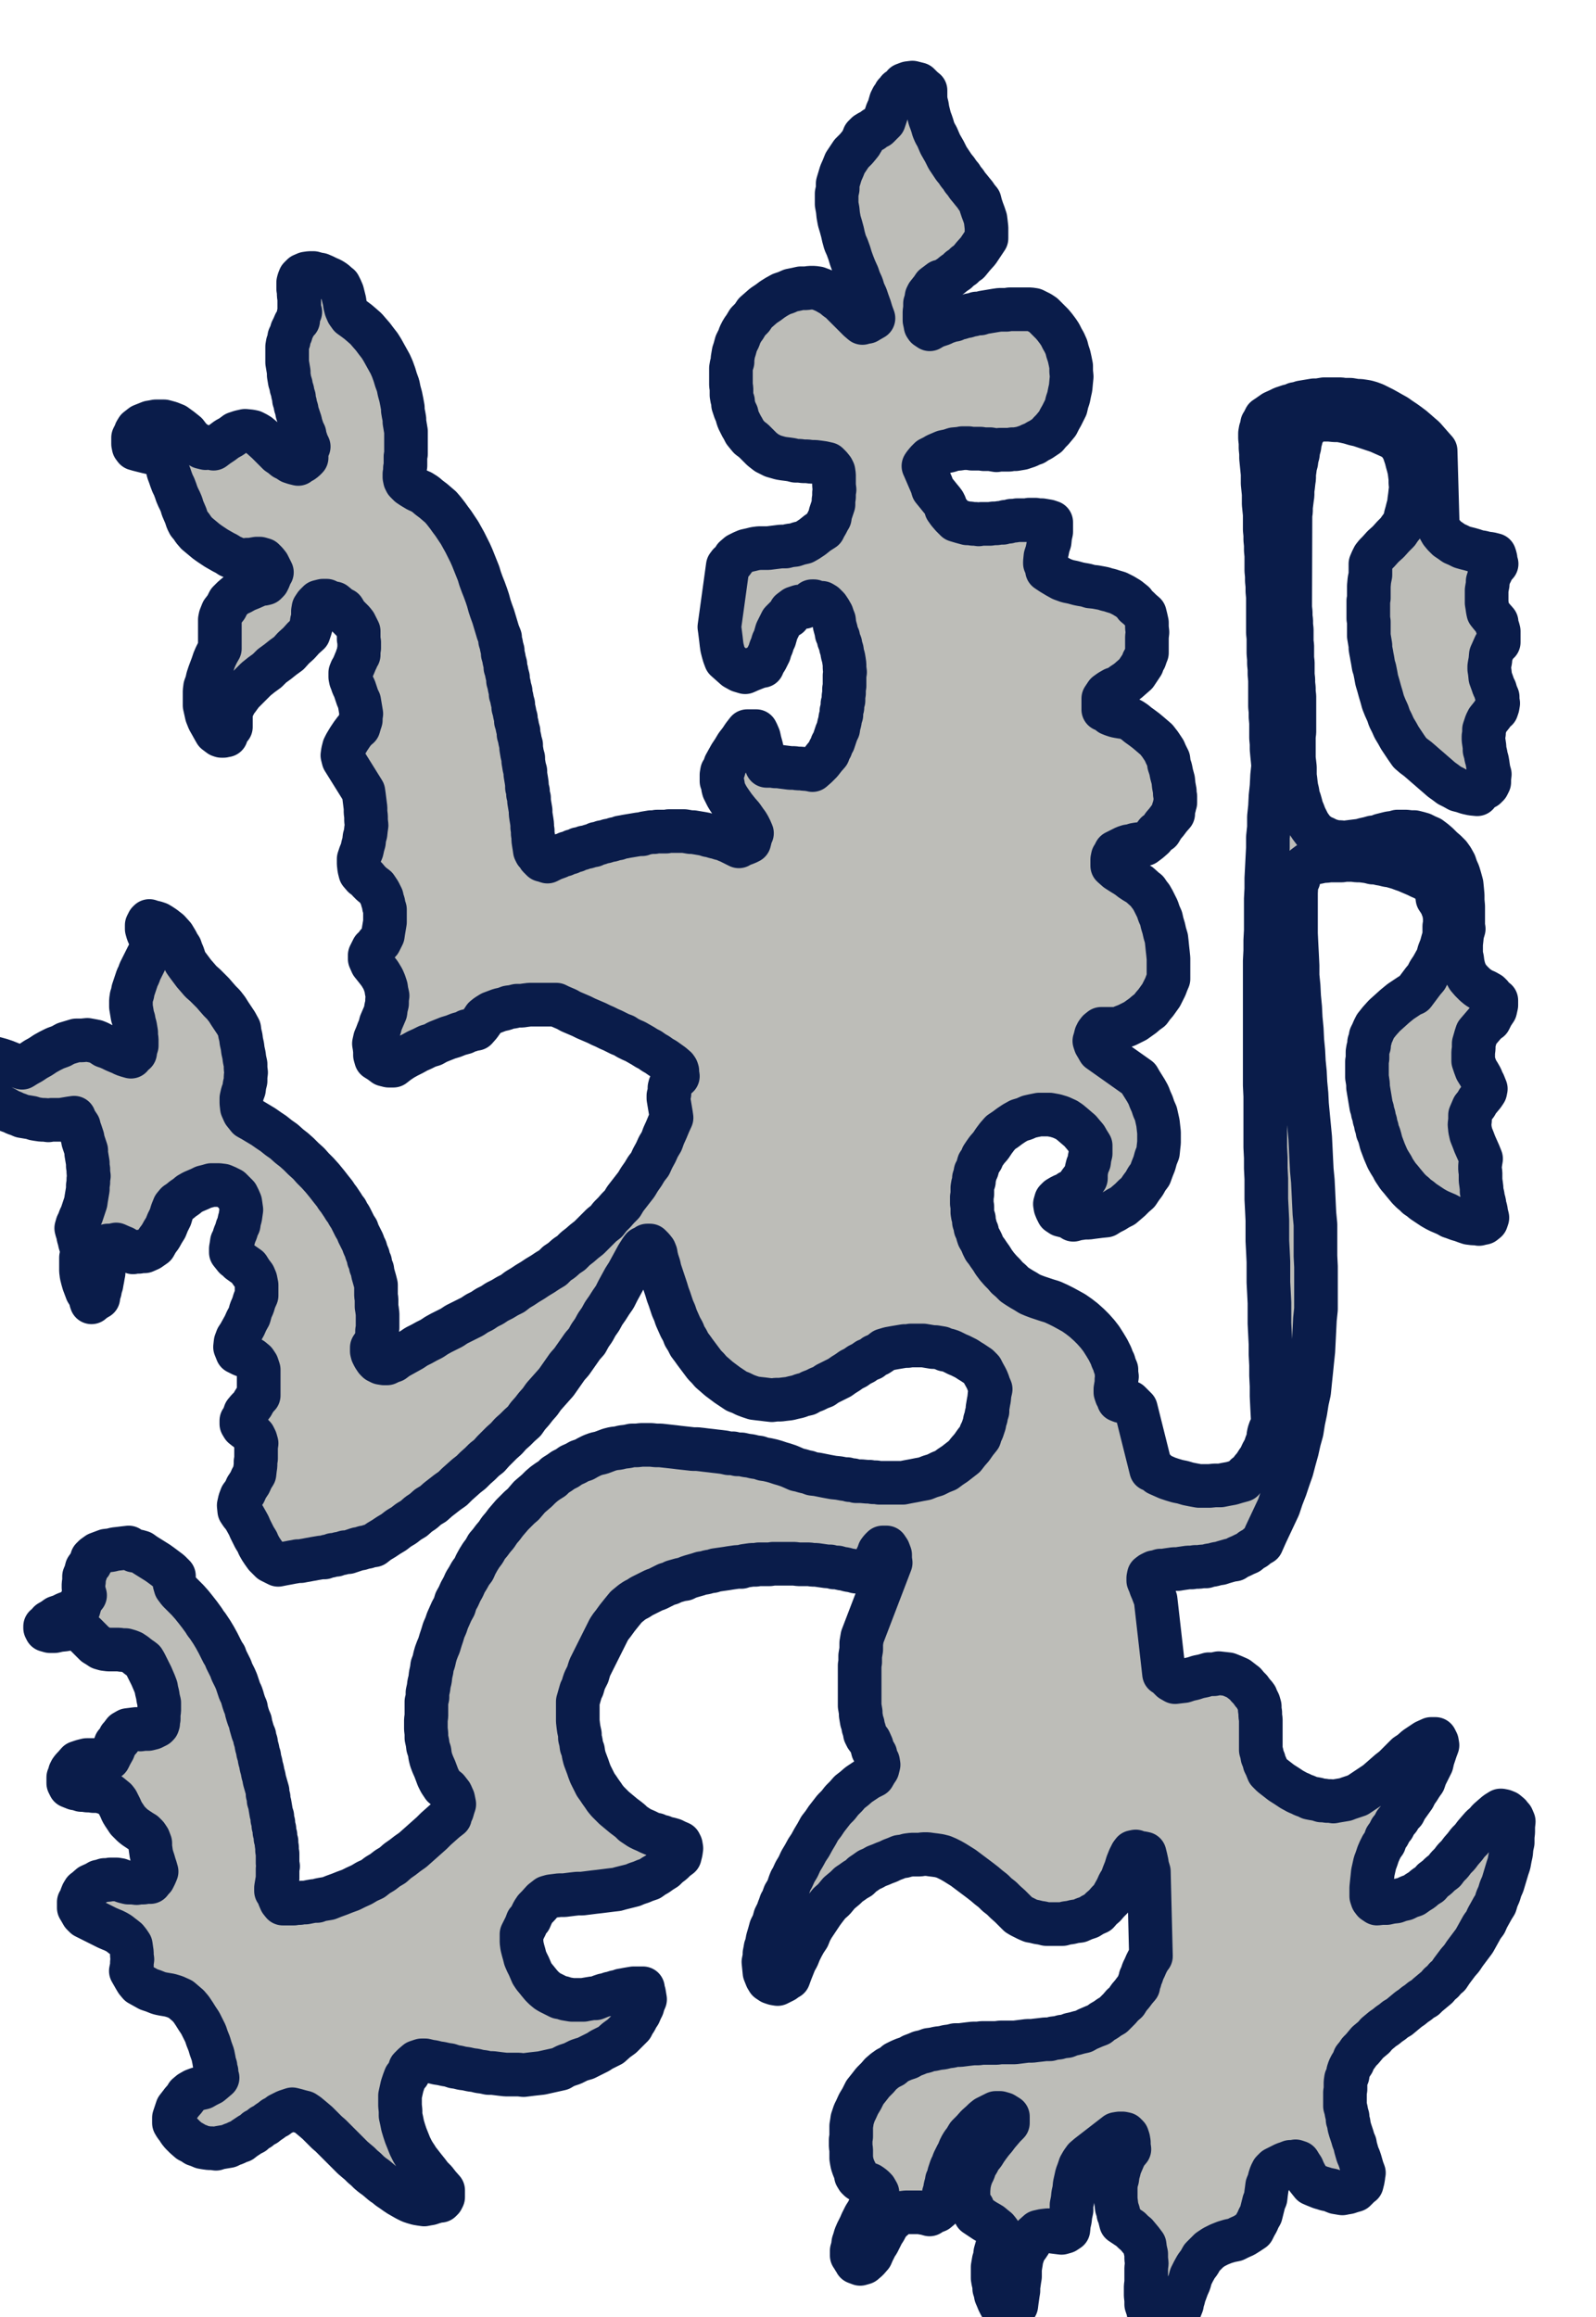 <svg xmlns="http://www.w3.org/2000/svg" fill-rule="evenodd" height="711.762" preserveAspectRatio="none" stroke-linecap="round" viewBox="0 0 3035 4405" width="490.455"><style>.brush0{fill:#fff}.pen0{stroke:#000;stroke-width:1;stroke-linejoin:round}</style><path style="stroke:#0a1c4a;stroke-width:83;stroke-linejoin:round;fill:#bdbdb8" d="m1756 886 2-3 5-6 5-5 8-4 5-3 7-3 7-3 10-2 9-3 11-1 5-1h12l6 1h17l6 1h12l6 1 6 1 6-1h18l6-1h6l6-1 6-1 6-2 6-2 6-3 6-2 6-4 6-3 6-4 6-4 5-6 5-5 5-6 5-6 4-8 4-7 4-8 4-8 2-9 3-9 2-10 2-9 1-11 1-10-1-10v-10l-2-10-2-9-3-9-2-8-4-9-4-7-4-8-4-6-6-8-5-6-6-6-5-5-6-6-6-4-6-3-6-3-7-1h-39l-6 1h-13l-7 1-6 1-6 1-6 1-6 1-6 2h-7l-6 2-6 1-6 2-6 1-6 2-6 1-6 3-6 1-6 2-6 2-6 3-6 2-6 2-6 3-5 3-3-2-3-2-2-3v-1l-2-9v-16l1-8v-8l2-6 1-7 2-4 4-5 4-5 4-6 4-3 8-6h9l5-6 6-4 6-5 6-4 5-5 6-4 5-5 6-4 9-11 9-10 4-6 4-6 4-6 4-6v-20l-1-9-1-8-3-9-3-8-3-9-2-8-5-6-4-6-5-6-4-5-5-6-4-6-5-6-3-5-5-6-4-6-5-6-4-6-4-6-4-6-3-6-3-6-4-7-4-7-3-7-3-7-4-7-3-7-2-7-2-6-3-8-2-8-2-8-1-7-2-8-1-7v-15l-5-4-4-4-4-4-4-1-8-2-8 1-8 3-5 7-6 3-3 4-3 3v2l-5 6-3 6-2 7-2 7-3 6-2 6-2 6-2 6-6 6-5 5-6 3-5 4-6 3-5 3-5 5-3 8-1 1-2 4-4 5-5 6-9 9-6 9-6 9-4 10-4 9-3 10-3 10v10l-2 9v20l2 11 1 10 2 11 3 10 3 11 2 9 3 11 4 9 4 11 3 10 4 11 4 10 5 11 3 9 5 11 3 10 5 11 3 9 4 11 3 10 4 11-7 4-5 3-6 1-3 1-7-6-6-6-6-6-6-6-6-6-6-6-6-6-6-4-7-6-7-4-7-4-7-3-8-3-7-1h-8l-7 1h-10l-9 2-10 2-9 4-9 3-9 5-8 5-8 6-9 6-8 7-8 7-6 9-8 8-6 10-3 4-3 5-3 6-2 6-5 10-3 11-2 6-1 6-1 6v6l-2 6-1 6v32l1 7v12l1 6 2 6v6l2 6 2 6 3 6 1 5 2 6 3 6 3 6 3 5 3 6 4 5 5 6 8 6 8 8 8 8 9 7 6 3 6 3 7 2 7 2 6 1 8 1 7 1 8 2h7l8 1h7l8 1h7l8 1 7 1 9 2 5 5 4 5 2 4 1 7v20l1 8-1 6v8l-1 6v8l-2 6-2 6-2 6-1 7-3 5-3 6-3 5-3 6-11 7-10 8-9 6-7 4-9 2-9 3-9 1-8 2h-9l-8 1-8 1-8 1h-17l-8 1-8 2-9 2-7 3-8 4-7 6-2 5-3 4-5 3-3 4-16 116 1 7 1 8 1 8 1 9 1 7 2 8 2 7 3 8 9 8 9 8 9 5 10 3 9-4 10-4 8-3 6-1 3-7 4-6 3-6 3-6 2-7 3-7 2-7 3-6 2-7 2-7 3-6 3-6 3-6 4-4 4-4 6-3 3-9 8-6 9-3 9 1 4-3 8-5 3-3h4l2 2 3 5 4-4h6l5 3 6 6 4 6 4 7 2 6 2 5 1 9 3 11 1 6 3 6 1 6 3 7 1 6 2 6 1 7 2 7 1 6 1 7v7l1 8-1 6v20l-1 6v8l-1 6v8l-2 6v7l-2 7v7l-2 6-1 7-2 7-1 7-3 6-2 6-2 6-2 6-3 5-2 6-3 5-2 6-7 8-7 9-8 8-8 7-3-1h-2l-5-1h-5l-7-1h-6l-7-1h-7l-8-1-8-1-7-1h-6l-6-1h-10l-3-7-3-8-2-10-2-10-3-11-2-9-3-7-2-4h-17l-7 9-6 9-7 9-6 10-6 9-5 9-5 9-3 10-3 3-1 6v12l2 3 1 5v4l1 4 3 6 3 6 3 5 4 6 7 10 8 10 7 8 7 10 3 4 3 5 3 6 3 7-3 3v5l-1 4-1 4-4 2-5 2-6 2-5 3-6-3-6-3-6-3-5-2-6-3-6-1-6-2-5-1-6-2-6-1-6-2-5-1-6-1-6-1-6-1h-5l-6-1-6-1h-29l-5 1h-18l-5 1h-6l-6 1-6 1-5 2h-6l-6 1-6 1-6 1-6 1-5 1-6 1-5 2-6 1-6 2-6 1-6 2-6 1-5 2-6 1-5 3-6 1-6 2-6 1-5 2-6 1-5 3-6 1-5 3-6 1-5 3-6 1-5 3-11 4-10 5-6-2-4-1-3-3-3-3-1-3-2-2-3-3-2-4-1-7-1-6-1-7v-6l-1-6v-6l-1-6v-6l-1-7-1-6-1-7v-6l-1-6-1-6-1-6v-6l-2-7v-6l-2-7v-6l-1-7-1-6-1-6v-6l-2-7-1-6-1-6v-6l-2-7-1-6-1-6v-6l-2-7-1-6-2-7v-6l-2-7-1-6-2-6v-6l-2-7-1-6-2-7v-6l-2-7-1-6-2-6v-6l-2-7-1-6-2-7v-6l-2-7-1-6-2-6v-6l-2-7-1-6-2-7v-6l-2-7-1-6-2-6v-6l-4-10-3-10-3-10-3-10-4-11-3-9-3-11-3-9-4-11-4-10-4-11-3-10-4-10-4-10-4-10-4-9-5-10-5-10-5-9-5-9-6-9-6-9-6-8-5-7-7-9-6-7-7-6-7-6-8-6-7-6-8-5-7-3-10-6-6-4-3-3-3-3-2-4-1-5v-6l1-5v-6l1-5v-17l1-5v-43l-1-6-1-6-1-6v-5l-1-6-1-5-1-6v-5l-2-11-2-10-3-11-2-10-4-11-3-10-4-11-4-9-5-9-5-9-5-9-5-8-7-9-6-8-7-8-6-7-8-7-7-6-8-6-7-5-5-7-3-7-2-8-1-7-2-8-2-8-3-7-3-6-4-3-3-3-4-3-5-3-7-3-6-3-7-3-6-1-7-2h-7l-7 1-7 3-5 5-2 5-1 4v12l1 6v6l1 7v18l2 7-3 3-1 5v8l-6 6-3 7-3 6-2 7-3 6-1 7-2 5-1 6v30l1 6 1 6 1 6v6l1 6 1 6 2 6 1 6 2 6 1 6 2 6v5l2 6 1 6 2 6 1 6 2 6 2 6 2 6 1 5 2 6 2 6 3 6 1 6 2 6 2 6 3 6-3 5-1 5v11l-4 4-4 3-5 2-3 3-8-2-6-2-6-4-6-3-6-5-6-4-5-5-5-5-11-11-10-9-6-5-5-3-6-3-5-1-10-1-9 2-9 3-8 6-9 5-8 6-9 6-8 6-8-2-7 1-8-2-6-5-9-5-7-7-4-5-3-4-5-4-5-4-11-8-10-4-11-3h-16l-5 1-6 1-5 2-10 4-9 7-3 5-1 4-2 3-2 4v12l1 5 3 4 7 2 8 2 8 2 9 2 7 2 7 3 6 3 6 5 1 7 2 8 2 8 3 8 2 6 3 8 3 6 3 8 2 6 3 7 3 6 3 7 2 7 3 7 3 7 3 9 3 6 5 6 4 6 6 7 6 5 6 5 6 5 7 5 6 4 6 4 7 4 7 4 6 3 6 4 7 3 7 4h6l7 1 6-1h7l5-1 6-1h6l7 2 5 5 4 5 3 6 4 8-3 3-1 5-2 5-2 4-4 4-4 1-4-1h-1l-10 5-9 4-10 4-9 5-9 4-7 6-7 7-5 10-7 9-4 10-1 5v55l-4 7-4 8-3 7-3 9-3 8-3 8-3 9-2 9-3 8-1 8v27l2 9 2 9 4 10 4 7 5 9 4 7 8 6 3 1h4l3-1h2l2-6 2-4 2-3 3-3v-29l3-7 3-6 3-6 4-5 8-11 9-9 9-9 9-9 10-8 11-8 9-9 11-8 10-8 11-8 9-10 10-9 9-10 10-9 3-9 2-7 1-7 2-6v-13l1-6 4-6 6-6 8-2h7l8 4 7 1 6 5 5 4 6 3 3 5 3 5 4 4 4 4 4 4 4 5 3 6 4 8v15l1 6v11l-1 6v7l-3 4-1 4-2 4-2 5-3 7-3 5-2 5v8l1 5 2 5 2 6 3 6 2 6 2 6 2 6 3 6 1 6 1 6 1 6 1 6-1 6v6l-2 6-2 7-7 6-6 8-6 9-6 10-3 6-2 8-1 7 2 8 38 61 1 7 1 8 1 8 1 8v8l1 8v8l1 9-1 7-1 9-2 7-1 9-2 7-2 9-3 7-3 9v9l1 9 2 8 6 7 5 3 5 6 6 6 8 6 6 9 5 10 1 5 2 6 1 6 2 6v24l-1 6-1 6-1 6-1 7-3 6-3 6-5 5-3 5-5 4-3 6-3 6v7l4 9 8 10 7 9 6 10 3 7 3 9 1 7 2 9-1 7v8l-2 8-1 8-3 7-3 7-3 7-2 8-3 7-3 8-3 7-2 9 1 6 1 8v8l2 7 8 5 8 6 8 2h9l9-7 9-6 9-5 10-5 9-5 9-4 10-5 10-3 9-5 10-4 10-4 10-3 10-4 11-3 5-3 5-1 6-2 6-1 7-8 5-7 4-6 5-4 8-5 8-3 8-3 9-2 8-3 8-1 8-2h9l7-1 8-1h51l6 3 7 3 7 3 7 4 7 3 7 3 7 3 8 4 7 3 7 3 7 3 8 4 7 3 8 4 7 3 8 4 6 3 8 3 6 4 8 4 7 3 7 4 7 4 8 5 6 3 7 5 7 4 7 5 7 4 7 5 7 5 7 6 2 3 1 3v4l1 6-8 7-5 8-2 3-1 4v11l-2 4v5l1 6 1 6 1 6 1 6 1 6 1 7-5 11-5 12-5 11-4 11-6 10-5 11-6 11-5 11-7 9-6 10-7 10-6 10-7 9-7 9-7 9-6 10-8 8-7 8-8 8-7 9-9 7-8 8-8 8-8 8-9 7-8 7-9 7-8 8-9 6-9 8-9 6-8 8-10 6-9 6-10 6-9 6-10 6-9 6-10 6-9 7-10 5-10 6-10 5-9 6-10 5-9 6-10 5-9 6-10 5-10 5-10 5-9 6-10 5-10 5-9 5-9 6-10 5-9 5-10 5-9 6-9 5-9 5-9 5-8 6-6 2-6 3h-6l-6-1-6-3-3-3-2-3-2-3-3-6-1-4v-7l4-6 4-6 1-7 1-6v-7l1-6v-26l-1-8-1-6v-14l-1-7v-20l-2-8-2-7-2-7-1-7-3-7-1-7-3-6-1-6-3-7-2-7-3-6-2-6-3-6-3-6-3-6-2-6-4-6-3-6-3-6-3-6-4-6-3-6-4-5-3-5-4-6-4-6-4-5-3-5-8-10-7-9-9-11-9-10-9-9-8-9-10-9-9-9-9-8-9-7-10-9-10-7-10-8-9-6-10-7-10-6-10-6-9-5-8-10-4-9-1-9v-9l2-9 3-8 1-8 2-8v-8l1-8-1-8v-8l-2-9-1-8-2-9-1-8-2-9-1-8-2-8-1-8-6-11-6-9-6-9-5-8-7-9-7-7-7-8-6-7-8-8-7-7-8-7-6-7-7-8-6-8-6-8-5-7-2-7-2-6-3-7-2-6-4-6-3-6-3-5-3-5-9-10-9-7-6-4-5-3-6-2-5-1-6-2-2 2-3 6v7l2 7 3 7 2 6 2 6 2 6v9l-5 5-4 5-3 6-3 6-3 6-3 6-3 6-2 6-3 6-2 6-2 6-2 6-2 6-1 6-2 6-1 7v12l1 6 1 6 1 6 2 6 1 6 2 7 1 6 1 6v6l1 7v12l-2 6-1 7-6 5-2 3-7-2-6-2-6-3-5-2-7-3-6-3-7-3-6-2-6-4-6-3-5-2-5-1-11-2-10 1h-11l-10 3-10 3-9 5-11 4-10 5-9 5-9 6-9 5-9 6-9 5-8 5-6-2-6-2-5-2-5-2-10-4-9-3-11-3-10-1-10-1-10 3-7 4-6 5-3 4v13l3 7 2 3 3 3 4 7 3 5 5 6 4 5 5 5 10 9 11 10 5 3 6 3 6 3 6 4 6 2 6 3 6 2 7 3 6 1 6 1 6 1 6 2 6 1 7 1h6l7 1 6-1h18l6-1 6-1 6-1 7-1v1l2 4 3 5 4 6 1 5 2 5 2 6 2 6 1 6 2 6 2 6 2 6v6l1 6 1 6 1 6v6l1 6v6l1 7-1 6v6l-1 6v7l-1 6-1 6-1 6-1 7-2 6-2 6-2 6-2 6-3 6-2 6-3 6-2 7 1 4 2 6 1 6 2 7 1 5 2 6 2 6 2 6-3 5-1 5v25l1 8 2 8 2 7 3 8 3 8 5 8 2 4 1 4v2l1 3 4-4 4-2 2-3h3l1-7 2-6 1-6 2-6 1-6 1-5 1-6 1-5v-18l1-6v-18l1-5 6-5h7l9-2 9 4 5 2 5 3 6 3 7 3 5-1h6l5-1h6l9-4 10-7 5-9 6-8 5-9 5-8 4-10 5-10 3-10 4-10 5-6 6-4 6-5 6-4 6-5 7-4 7-3 7-3 6-3 8-2 7-2h14l8 1 7 3 8 4 5 5 4 4 2 2 1 1 3 6 3 7 1 7 1 7-1 7-1 7-2 7-1 7-3 6-2 7-3 7-2 7-3 6-1 7-1 6v7l4 5 4 5 4 3 4 4 7 5 10 7 5 8 6 8 3 7 2 10v20l-4 9-3 10-4 9-3 11-5 9-4 9-5 9-5 9-4 6-3 8-1 9 4 10 4 2 6 3 6 2 7 3 5 3 6 5 4 6 3 9v49l-5 5-3 5-2 3-2 4-4 5-5 5-5 6-3 9-4 6v6l3 5 5 4 3 2 2 1 5 6 6 6 3 6 2 7-1 7v22l-1 6v7l-1 7-1 9-5 8-4 9-6 9-4 9-6 8-3 8-2 9 1 10 4 6 5 6 4 7 5 9 3 7 4 8 4 8 5 8 3 7 4 7 4 6 5 7 5 5 5 5 6 3 8 4 10-2 11-2 5-1 6-1 5-1h6l5-1 6-1 5-1 6-1 5-1 6-1 6-1h6l5-2 6-1 5-2h6l5-2 6-1 6-2h6l6-2 6-2 6-2 6-1 6-2 6-1 6-2 7-1 9-7 10-6 9-6 10-6 9-7 10-6 9-7 10-6 9-8 9-6 9-8 10-6 9-8 9-7 9-7 10-7 8-8 9-8 9-8 9-7 8-8 9-8 8-8 9-7 8-9 8-8 8-8 9-8 8-9 9-8 8-8 9-8 7-10 8-9 7-9 8-9 7-10 8-9 8-9 8-9 7-10 7-10 7-10 8-9 7-10 7-10 7-10 8-9 6-11 7-10 6-11 7-10 6-11 7-10 7-11 7-10 6-12 6-11 6-11 7-11 6-11 6-11 6-11 7-11 3-4 5-2 4-3h5l5 5 4 5 2 5 1 6 2 8 3 9 2 9 3 9 3 9 3 9 3 9 3 10 3 8 3 9 3 9 4 9 3 9 4 9 4 9 5 9 3 8 5 8 4 8 6 8 5 7 6 8 6 8 6 8 6 6 6 7 7 6 8 7 8 6 8 6 9 6 9 6 8 3 8 4 8 3 9 3 8 1 9 1 8 1 9 1 8-1h8l8-1 9-1 8-2 9-2 8-3 9-2 7-4 8-3 8-4 8-3 7-5 8-4 8-4 8-4 7-5 8-5 7-5 8-4 7-5 8-4 7-5 8-3 6-5 7-3 6-4 5-4 10-3 11-2 6-1 6-1 6-1h6l6-1h24l6 1 6 1 6 1h5l6 1 6 1 6 3 6 1 6 2 6 3 6 3 5 2 6 3 6 3 6 4 5 3 6 4 6 4 6 6 3 6 5 9 2 4 2 5 2 6 3 7-2 9-1 10-1 5-1 6-1 6v6l-2 6-1 6-2 6-1 6-2 6-2 6-3 6-2 7-8 10-7 10-7 8-7 9-9 7-9 7-9 6-8 6-10 4-10 5-10 3-10 4-11 2-10 2-11 2-10 2h-45l-6-1h-6l-6-1h-5l-11-1h-10l-6-2h-6l-5-2h-5l-11-2-10-1-11-2-10-2-10-2-9-1-8-3-5-1-4-1-3-1-4-1-5-1-9-4-7-3-9-3-7-2-9-3-7-2-9-2-7-1-9-3-8-1-8-2-8-1-9-2h-8l-8-2h-8l-9-2-8-1-9-1-8-1-9-1-8-1-9-1h-8l-9-1-9-1-9-1-8-1-9-1-9-1-9-1h-8l-10-1h-18l-9 1h-9l-9 2-9 1-8 2-9 1-8 2-8 3-8 3-9 2-8 3-8 4-7 4-9 3-7 4-9 4-7 5-8 4-7 5-8 5-6 6-8 5-7 5-7 6-7 7-7 6-7 6-6 7-6 7-7 6-7 7-7 7-6 7-6 7-6 8-6 7-6 9-6 7-6 8-6 7-5 9-6 8-5 8-5 9-4 9-6 8-5 9-5 8-4 9-5 9-4 9-5 9-3 10-5 9-4 9-4 9-3 9-4 9-3 10-3 9-3 10-3 7-3 8-2 7-2 9-3 8-1 8-2 9-1 9-2 8-1 8-2 9v9l-2 8v27l-1 8v17l1 9v8l2 9 1 8 3 9 1 8 2 8 3 8 4 9 3 8 3 8 4 8 6 9 8 6 7 9 4 9 2 10-2 6-2 7-3 6-1 5-9 7-9 8-9 8-8 8-9 8-9 8-9 8-9 8-10 7-9 7-10 7-9 8-10 6-9 7-10 6-9 7-11 5-10 6-11 5-10 5-11 4-10 4-11 4-10 4-6 1-6 1-5 1-5 2h-6l-6 1-5 1-5 1h-6l-5 1h-6l-5 1h-21l-4-5-3-7-3-8-3-4v-6l1-6 1-6 1-6v-18l1-5-1-6v-18l-1-6v-6l-1-6v-5l-2-6v-6l-2-6v-6l-2-6v-6l-2-6v-6l-2-6-1-6-1-6-1-6-2-6v-6l-2-6v-6l-2-7-2-7-2-7-1-6-2-7-1-6-2-7-1-6-2-7-1-7-2-6-1-6-2-7-1-7-2-6-1-6-3-7-2-7-2-7-1-6-3-7-2-6-2-7-1-6-3-7-2-6-2-7-2-6-3-6-2-6-2-6-2-6-3-7-3-6-3-6-2-6-3-6-3-6-3-6-2-6-4-6-3-6-3-6-3-6-6-11-6-10-4-6-4-6-4-5-3-5-8-11-7-9-8-10-8-9-9-9-8-8-6-8-2-7-1-8v-6l-8-8-8-6-8-6-7-5-8-5-8-5-8-5-7-5-7-2-7-1-6-3-4-3-9 1-8 1-9 1-8 2-9 1-8 3-8 3-7 5-4 4-1 5-2 5-2 2-5 7-2 8-3 7v8l-1 7v7l1 7 2 7-5 6-3 6-2 6-2 7-9 3-8 4-8 3-8 4-9 3-7 5-7 4-6 7-2 1v3l1 2 1 2 7 2h9l9-2 10-1 9-2 10 1 10 3 10 7 9 9 10 10 5 3 6 4 7 2 8 1h19l7 1h6l7 2 5 2 6 4 5 4 4 3 3 2 4 3 3 5 3 6 3 6 3 6 3 6 3 7 3 7 3 8 1 6 2 8 1 7 2 8v15l-1 7v9l-1 3v5l-1 3-2 2-8 4-8 2h-8l-7 1-8-1-8 1-8 1-7 4-3 4-3 4-2 2v3l-8 9-4 11-5 9-4 8-9 3-8 1-8-1h-17l-8 2-9 3-7 8-3 3-3 4-2 4v6l-3 3v11l3 6 5 2 5 2 6 1 6 2h5l6 1h6l6 1h10l11 3 10 4 11 9 3 4 3 6 3 6 3 7 3 5 4 6 4 6 6 6 3 3 5 4 6 4 6 4 5 3 5 5 4 6 3 8v7l1 7 1 7 2 7 2 6 2 7 2 6 2 7-3 7-3 6-3 3-3 4h-7l-6 1h-7l-6 1-8-1h-8l-8-2-8-3-6-1h-12l-5 1h-6l-6 2-5 1-5 3-11 5-8 7-4 3-3 5-2 5-1 6-4 5v11l3 5 4 7 5 5 6 3 6 3 6 3 6 3 6 3 6 3 6 3 7 3 5 2 6 3 5 3 5 4 4 3 5 4 4 5 4 6 1 7 1 7v6l1 7-1 6v6l-1 5-1 5 4 7 4 7 3 5 5 6 9 5 9 5 9 3 10 4 4 1 5 1 6 1 6 1 10 3 11 5 7 6 7 6 6 7 6 9 5 8 6 9 5 10 5 10 3 9 4 10 3 10 4 11 1 5 1 5 1 6 2 6v5l2 5v6l2 6-7 6-6 5-8 4-7 4-9 2-8 3-7 4-6 5-3 5-3 4-3 3-3 4-7 9-3 9-3 9v10l3 5 4 5 3 5 4 5 7 7 8 7 6 3 6 4 6 2 7 3 6 1 7 1h6l7 1 6-2 6-1 6-1 6-1 6-3 6-2 6-3 6-2 5-4 6-4 6-4 6-3 5-5 6-3 6-5 6-3 5-4 6-4 5-4 6-3 5-4 6-3 6-3 6-2 6-2 8 2 7 2 8 2 6 4 6 5 6 5 7 6 6 6 6 6 6 6 7 6 6 6 6 6 6 6 6 6 6 6 6 6 6 6 7 6 6 5 6 6 6 5 6 6 6 5 7 5 6 5 7 6 6 4 6 5 6 4 7 5 6 4 7 4 7 4 8 4 6 2 7 2 6 1 7 1 5-1 6-1 6-2 7-2 3-1h4l3-3 2-4v-13l-8-9-7-9-8-8-6-8-8-10-7-9-4-5-3-5-4-6-3-5-5-10-4-10-4-10-3-9-3-10-2-10-2-9v-9l-1-10v-19l2-9 2-9 3-9 3-8 6-7 3-10 6-6 7-6 9-3h7l8 2 7 1 8 2 7 1 9 2 7 1 9 3 7 1 8 2 8 1 9 2 8 1 8 2 8 1 9 2h8l8 1 8 1 9 1h25l9 1 8-1 8-1 9-1 9-1 9-2 9-2 9-2 9-2 5-3 6-3 6-2 6-2 6-3 6-3 6-2 7-2 6-3 6-3 6-3 6-3 6-4 6-3 6-3 6-3 10-9 11-8 9-9 10-10 3-6 4-6 3-6 4-6 3-7 3-6 2-7 3-7-1-6-1-6-2-6v-3h-18l-6 1-6 1-5 1-6 1-5 2-6 1-6 2-5 1-5 2-6 1-6 2-5 2-5 2h-6l-6 1-6 1-5 1h-22l-6-1-6-1-6-2-6-1-6-3-6-3-6-3-5-3-6-5-5-5-5-6-4-5-5-6-4-6-3-7-3-7-4-8-3-7-2-8-2-7-2-8-1-8v-15l4-8 4-8 3-8 5-5 3-7 3-6 4-6 5-5 9-10 9-7 7-2 8-1 8-1h9l8-1 8-1 9-1h9l8-1 8-1 8-1 9-1 8-1 8-1 8-1 9-1 7-2 8-2 8-2 8-2 7-3 9-3 7-3 9-3 7-5 7-4 7-5 8-5 6-6 8-6 6-6 8-6 2-8 1-7-1-6-2-4-7-3-6-3-7-2-6-1-7-3-6-1-6-3-6-1-7-3-6-3-7-3-6-3-6-4-6-4-5-5-5-4-8-6-6-5-6-5-6-5-6-6-6-6-5-6-4-6-5-7-4-6-5-7-3-6-4-8-3-6-3-8-2-6-3-8-3-8-2-8-1-7-3-8-1-8-2-8v-7l-2-9-1-7-1-9v-37l2-7 2-7 2-7 3-6 2-7 2-6 3-6 3-6 2-7 2-6 3-6 3-6 3-6 3-6 3-6 3-6 3-6 3-6 3-6 3-6 3-6 3-6 4-6 4-5 8-11 8-10 9-11 11-9 6-4 6-3 6-4 6-3 6-3 6-3 6-3 6-2 6-3 6-3 6-3 7-2 6-3 7-2 7-2 7-1 6-3 6-2 7-2 7-2 6-2 7-1 7-2 7-1 6-2 7-1 7-1 7-1 6-1 7-1 7-1h8l6-2 7-1 7-1h7l6-1h21l6-1h41l8 1h20l7 1h6l7 1 7 1 7 1h6l7 2h7l7 2 7 1 7 2 7 1 7 2 8-2h8l7-1 10-1 2-8 2-6 2-8 3-6 2-6 3-4 4-4h7l4 6 3 8v8l1 7-54 141-1 6-1 6v12l-1 6-1 6v12l-1 6v77l1 6 1 6v5l1 6 1 6 2 6 1 6 2 6 1 6 3 6 6 8 4 9 2 8 5 8 1 7 4 7 1 6-2 8-4 6-4 7-10 5-9 6-9 6-8 7-9 7-7 8-8 8-7 9-8 8-7 9-7 9-6 9-7 9-6 11-6 10-6 11-6 9-6 11-6 10-5 11-6 10-5 11-3 5-2 5-2 6-2 6-6 10-4 11-3 5-2 6-2 5-2 6-5 10-3 11-5 10-3 11-3 10-2 11-2 5-1 6-1 5v6l-2 10 1 10 1 10 4 10 3 5 6 4 6 2 6 1 6-3 6-3 4-3 5-3 4-11 4-10 4-10 5-9 4-10 5-10 5-9 6-9 4-10 5-9 6-9 6-9 6-9 6-8 7-9 9-8 5-6 5-6 6-5 6-5 6-6 6-4 7-5 7-4 6-6 6-4 7-5 7-3 7-4 8-3 7-3 8-3 6-3 8-3 7-3 8-1 7-2 8-1h15l7-1h8l7 1 8 1 7 1 8 2 7 3 8 4 7 4 8 5 8 5 8 6 8 6 8 6 8 6 9 7 7 6 9 7 7 7 9 7 7 7 9 8 7 7 9 9 5 3 6 3 6 3 7 3 6 1 8 2 7 1 8 2h31l7-2 8-1 8-2 9-1 9-4 9-3 8-5 9-4 6-7 7-6 6-7 7-7 5-9 5-9 4-9 5-8 4-11 4-10 3-10 4-10 2-4 2-4 3-4 5-1 4 2 4 1h4l5 1 2 8 2 9 1 7 3 10 4 161-3 4-3 5-3 6-3 7-3 6-3 9-2 4-1 5-2 5-1 6-6 7-6 8-6 7-5 8-7 6-6 7-6 6-6 6-7 4-7 5-7 4-6 5-8 3-7 3-7 3-7 4-9 2-7 2-9 2-7 3-9 1-7 2-9 1-7 2h-9l-8 1-9 1-8 1h-9l-8 1-8 1-8 1h-27l-8 1h-27l-8 1h-9l-9 1-8 1-8 1h-9l-8 2-8 1-8 2-9 1-9 2-8 1-8 3-9 2-7 3-8 3-7 4-9 3-7 3-8 4-7 6-8 4-7 5-7 6-6 7-9 9-7 9-4 5-4 5-3 6-3 6-6 10-5 11-3 6-2 6-2 6-1 7-1 6v20l-1 6v12l1 7v16l1 6 1 5 2 6 2 5 3 6v5l3 5 3 3 6 4 6 2 8 3 3 2 4 3 4 4 4 7-1 3-1 3-2 4v6l-5 5-4 5-4 6-3 6-4 6-3 6-3 6-3 7-3 6-3 6-3 7-2 7-2 6-1 8-2 7v9l2 3 3 5 2 3 1 2 8 3 7-2 7-6 7-8 3-7 3-6 3-6 4-6 3-6 3-6 3-6 4-6 3-6 4-6 4-6 5-3 5-5 5-3 6-3 8-1h26l6 1 6 1 7 2 6-4 8-3 6-5 5-5v-8l2-7v-7l2-6 1-7 2-7 1-6 3-6 1-6 2-6 2-6 3-6 2-6 3-6 3-6 3-5 2-6 3-6 3-5 4-5 6-10 9-9 8-9 9-8 4-4 5-4 6-3 6-3 6-3h8l7 2 8 5v12l-7 7-6 7-6 7-6 8-6 7-6 8-5 7-5 8-6 7-4 8-5 8-3 9-4 8-3 9-2 9-1 11v21l4 6 4 6 2 6 3 7 6 4 6 4 6 4 7 4 5 3 6 5 5 4 4 5v5l1 5-1 5-1 6-2 5-2 7-2 7-1 9-2 6-1 6-1 6v21l1 6 2 8v6l2 6 1 6 3 7 2 5 3 6 3 5 4 6 4 2 3 1h2l3 1 3-4 4-3 3-3 2-3 1-8 1-7 1-7 1-6v-7l1-7 1-7 1-6v-14l1-7 1-6 1-7 2-6 2-6 3-6 5-7 4-6 3-6 4-6 9-8 9-2 9-1 10 3 8 1 8 1 7-2 6-4 1-10 2-9 1-9 2-9v-10l2-10 1-10 2-9 1-10 2-9 2-9 3-8 3-9 4-7 5-7 7-6 53-41 6-1h6l5 1 4 4 2 6 1 6v6l1 7-5 6-4 6-3 7-3 7-3 7-2 8-2 7-1 8-2 7-1 8v24l1 8 1 8 3 9v3l2 4 1 5 2 8 6 4 6 4 6 4 6 6 5 4 5 6 5 6 6 8 1 8 2 9v9l1 9-1 9v27l-1 8v17l1 9v8l3 9 2 9 4 9 7 8 4 7 3 5 3 5 5 2 4 1h3l4 1 3-5 5-3 3-2 2-2 1-6 2-6 1-6 2-5 3-11 4-10 1-6 2-6 1-5 2-5 4-11 4-9 3-11 5-10 5-9 6-8 5-9 7-7 7-7 9-6 10-5 10-4 10-3 10-2 8-4 9-4 8-5 9-6 4-8 4-7 3-7 4-7 2-8 2-8 2-8 3-7 1-9 1-7 1-8 3-7 2-8 2-6 3-6 5-5 6-3 6-3 6-3 6-2 5-2h5l5-1 6 2 3 5 4 6 2 5 3 6 5 9 8 10 7 3 10 4 4 1 6 2 5 1 5 1 4 2 5 2 6 1 6 1 5-1 6-1 6-2 7-2 4-4 4-4 2-3 3-1 2-8 1-6v-4l1-3-3-8-2-7-2-7-2-6-3-7-2-7-2-7-1-6-3-7-2-7-2-6-2-6-2-7-1-7-2-6v-6l-2-7-1-6-2-7v-26l1-6v-13l1-7 3-6 1-7 2-6 3-6 4-6 3-8 5-6 4-6 6-6 5-6 5-6 6-5 6-5 5-6 6-5 6-5 6-4 6-5 6-4 6-5 7-4 6-5 6-5 6-5 6-4 6-5 6-4 6-5 7-4 5-5 6-5 6-5 6-5 5-6 6-5 5-6 6-5 6-9 6-8 6-8 7-8 6-9 6-8 6-8 6-8 5-9 5-9 5-9 6-8 4-9 5-9 5-9 5-8 3-10 4-9 3-10 4-9 3-10 3-10 3-10 3-9 2-11 2-9 1-11 2-9v-11l1-9v-11l1-9-3-7-3-3-2-3-6-5-5-2-5-1h-1l-8 5-7 6-8 7-6 7-7 6-7 8-6 7-6 8-7 7-6 8-7 8-6 8-7 7-6 8-7 7-6 8-8 6-6 6-8 6-6 7-8 5-7 6-8 5-7 5-9 3-8 4-9 2-8 3-9 1-9 2h-9l-9 1-6-4-3-4-2-6v-16l1-10 1-9 1-10 2-9 2-9 3-8 3-9 3-7 4-8 5-7 3-9 5-7 4-8 5-6 4-8 6-7 4-7 6-6 4-8 5-7 5-7 5-7 4-8 5-7 5-8 5-7 3-9 4-8 4-8 4-8 2-9 3-9 3-9 3-8-1-6-3-6h-8l-11 5-9 6-9 6-9 8-9 6-8 8-8 8-8 8-9 7-8 7-8 7-8 7-9 6-9 6-9 6-9 6-6 2-6 2-6 2-5 2-6 1-6 1-6 1-5 1-6-1h-6l-6-1h-5l-6-2-5-1-6-1-5-1-6-3-6-2-6-3-5-2-11-6-9-6-11-7-9-7-9-7-7-7-2-5-2-5-3-6-1-5-3-7-1-6-2-7v-58l-1-7v-6l-1-6v-6l-2-7-2-4-2-4-1-3-3-4-3-3-5-7-5-5-5-6-4-3-9-7-9-4-10-4-9-1-9-1-9 2h-10l-10 3-10 2-9 3-9 2-9 3-9 1-8 1-7-4-4-4-5-5-5-3-16-141-3-8-3-8-3-7-2-6-3-7v-5l1-5 4-3 6-3 6-1 6-2h6l6-1 7-1 7-1h7l6-1 7-1 7-1h7l6-1h7l7-1h7l6-2 7-1 7-2 7-1 6-2 7-2 7-2 7-1 6-4 7-3 6-3 7-3 6-5 7-4 6-5 7-4 8-18 8-17 8-17 8-17 6-18 7-18 6-18 6-17 5-19 5-18 4-18 5-18 3-19 4-19 3-19 4-18 2-20 2-19 2-20 2-19 1-20 1-20 1-20 2-19v-81l-1-20v-60l-2-21-1-21-1-21-1-20-2-21-1-20-1-21-1-20-2-21-2-21-2-21-1-20-2-21-1-20-2-20-1-20-2-21-1-21-2-21-1-20-2-21-1-20-2-20v-19l-1-21-1-19-1-21v-78l1-18 4-7 2-7 1-7 5-4 3-6 4-3 4-3h6l6-2 7-1 7-2h7l7-1h23l6-1h15l8 1h7l8 1 7 1 8 2h6l8 2 6 1 8 2 7 1 7 2 7 2 8 3 6 2 7 3 7 3 7 3 6 3 7 3 7 4 7 5 5 6 4 8 2 7 1 8 4 6 4 7 2 6 3 6v5l1 6v12l-1 5v18l-3 10-3 11-4 10-3 11-5 9-5 9-6 9-5 10-6 7-6 8-6 8-6 8-7 3-6 4-6 4-6 4-11 9-10 9-10 9-9 10-4 5-4 5-3 6-3 7-3 6-1 6-2 6v6l-2 6-1 6v12l-1 6v30l1 6 1 7v6l1 6 1 6 1 6 1 6 1 6 1 6 2 6 1 6 2 6 1 6 2 6 1 6 2 6 1 6 3 7 2 7 2 8 3 8 3 8 3 7 3 7 4 7 5 8 3 6 4 6 4 6 6 7 4 5 5 6 5 6 6 6 5 4 5 5 6 4 6 5 6 4 6 4 6 4 7 4 6 3 7 3 7 3 7 4 6 2 8 3 7 2 8 3 6 2 8 1h6l5 1 4-1 5-1 5-4 2-6-2-8-1-7-2-7-1-7-2-7-1-7-2-7v-6l-1-8-1-7v-14l-1-7v-7l1-7 1-6-4-10-4-9-4-9-3-8-4-10-2-9-1-10 1-9v-9l3-7 3-7 5-6 4-7 5-6 5-6 4-6 1-5-2-5-2-5-1-1-4-10-4-7-5-8-3-8-3-9v-16l1-8v-9l2-7 2-7 2-6 6-7 6-7 6-7 6-4 5-10 6-9 2-9v-9l-4-2-3-3-3-5-3-3-7-4-7-3-8-5-6-5-7-7-6-7-5-9-3-9-2-9-1-8-2-9v-19l1-9 1-10 3-10-1-6v-37l-1-11v-10l-1-11-1-10-3-11-3-10-4-9-3-9-5-9-5-7-7-7-7-6-8-8-7-6-8-6-7-3-8-4-7-2-8-2h-7l-9-1h-16l-7 2-8 1-8 2-8 2-7 3-9 1-7 2-9 2-7 2-8 1-8 1-8 1-7 1-8-1h-7l-8-2-7-2-8-4-7-3-7-5-6-5-6-8-4-6-4-8-3-6-3-8-3-7-2-8-2-7-3-8-1-8-2-8-1-7-1-9-1-7v-16l-1-9-1-8v-42l1-8v-68l-1-9v-7l-1-9v-7l-1-9v-23l-1-9v-23l-1-8v-23l-1-9v-8l-1-8v-8l-1-9V979l1-7v-8l1-8 1-8 1-7v-9l1-7 1-9 1-7v-8l1-7 1-8 2-7 1-8 2-7 1-8 2-7 1-8 2-7 1-8 3-6 5-5 5-6 5-6 6-4 9-1h20l10 1h9l10 2 9 2 10 3 9 2 9 3 9 3 9 3 9 3 9 4 9 4 9 4 8 6 7 7 2 4 3 5 2 5 2 6 2 6 2 8 2 7 2 8 1 8 1 8v8l1 9-1 7-1 9-1 7-1 9-2 7-2 8-2 7-1 8-3 5-3 6-4 5-4 6-9 9-9 10-10 9-9 10-5 5-4 5-3 6-3 7v21l-2 10-1 11v23l-1 5v34l1 6v27l1 6 1 6 1 6v5l1 6 1 5 1 6 1 5 1 6 1 6 2 6 2 10 2 11 3 10 3 11 3 10 3 11 4 10 5 11 3 9 5 10 4 9 6 10 5 9 6 9 6 9 7 10 7 6 8 6 7 6 8 7 7 6 8 7 7 6 8 7 7 5 8 6 8 4 9 5 8 2 9 3 9 2 10 1 3-7 3-3 4-3h6l4-4 3-6v-7l1-8-2-7-1-6-1-7-1-6-2-7-1-6-2-7v-6l-1-7-1-7v-6l1-6v-7l2-6 2-6 3-6 4-5 4-5 4-6 5-4 2-6 1-6-1-6v-6l-3-7-2-7-3-6-2-6-4-11-1-10-1-6v-5l1-6 1-5 1-11 4-9 4-9 7-6v-21l-1-4-1-3-2-5v-5l-7-8-5-6-4-5-1-5-1-7-1-6v-24l1-6 1-5v-6l2-6 1-5 3-5 4-9 7-8-2-6v-4l-1-4-1-3-8-2-8-1-8-2-7-1-9-3-7-2-8-2-7-2-8-4-7-3-7-5-6-4-6-6-5-6-4-7-3-7-4-141-8-9-7-8-7-8-7-6-8-7-7-6-8-6-7-5-9-6-7-5-9-5-7-4-9-5-8-4-8-4-8-3-7-2-6-1-7-1h-6l-6-1-6-1h-12l-7-1h-31l-6 1-6 1h-7l-6 1-6 1-6 1-6 1-6 2-6 1-6 3-6 1-6 2-6 2-6 3-11 5-10 7-6 4-4 8-2 3-1 6-2 6-1 6v9l1 9v10l1 10v9l1 10 1 10 1 10v18l1 10 1 10v19l1 10 1 10v29l1 10v9l1 10v10l1 10v29l1 10v9l1 10v10l1 11v68l1 10v29l1 11v9l1 10v10l1 11v50l1 10v10l1 11v29l1 11v10l1 11 1 10 1 11-2 19-1 20-2 19-1 20-2 19v20l-2 19v20l-1 19-1 20-1 19v20l-1 19v60l-1 19v20l-1 19v236l1 21v97l1 20v20l1 20v39l1 19 1 21v39l1 19 1 21v39l1 19 1 20v39l1 20 1 20v19l1 20v20l1 20v19l1 21 1 19 1 21-6 3-2 6-1 5v7l-4 9-3 9-5 9-4 9-5 7-5 8-6 7-5 8-6 3-3 4-3 3v2l-11 3-10 3-11 2-10 2h-11l-10 1h-20l-11-2-10-2-10-3-10-2-10-3-9-3-9-4-9-4-4-5-4-2-4-1h-1l-29-116-6-6-6-6-6-1h-5l-5-1-5-2-2-7-2-2-2-6v-6l1-6 1-5v-7l1-6-1-7v-6l-3-7-2-7-3-6-2-6-3-6-3-6-3-5-3-5-7-11-7-9-8-9-8-8-10-9-9-7-10-7-9-5-11-6-10-5-11-5-10-3-9-3-9-3-8-3-7-3-8-5-7-4-8-5-6-4-7-7-7-6-6-7-6-6-7-8-6-8-5-8-5-7-4-6-4-5-3-6-2-5-3-6-3-5-2-6-1-5-3-6-1-6-2-6v-6l-2-6-1-6v-11l-1-6v-12l1-6v-12l1-6 2-6v-6l2-6 1-6 3-5 3-11 6-9 1-4 4-6 5-7 7-8 6-9 6-8 7-8 9-6 8-6 9-6 9-5 10-3 9-4 9-2 10-2h20l11 2 10 3 11 5 6 4 6 5 7 6 7 6 5 6 6 7 4 7 5 8v15l-2 8-1 8-3 7-2 8-1 8v8l-6 1-3 4-3 4v4l-7 5-6 5-6 3-5 4-6 2-6 3-5 3-4 4-2 7 1 6 2 5 3 6 6 4 8 2 7 2 8 5 7-2 7-1 7-1h8l7-1 8-1 8-1 10-1 8-5 8-4 8-5 8-4 7-6 7-6 7-7 8-7 6-9 6-8 5-9 6-8 4-11 4-10 3-11 4-10 1-10 1-9v-19l-1-9-1-9-2-9-2-9-4-9-3-9-4-9-3-8-5-9-5-8-5-8-4-7-75-53-4-7-3-5-2-6 1-3 2-8 2-4 3-4 5-4h33l8-4 8-3 8-4 8-4 7-5 7-5 7-6 7-5 5-7 6-7 5-7 5-7 4-8 4-8 3-8 3-7v-39l-1-10-1-9-1-10-1-9-3-10-2-9-3-10-2-9-4-9-3-9-4-8-4-8-4-7-4-5-4-6-4-3-10-9-10-6-6-4-5-4-6-4-5-3-11-7-9-8v-12l1-5 2-3 3-6 6-3 6-3 6-3 6-2 7-1 6-2 6-1h13l8-6 8-7 6-8 7-4 6-10 6-7 6-8 7-8v-7l2-6 1-5 1-3v-12l-1-5v-5l-2-11-1-10-3-11-2-10-3-9-1-9-5-10-3-7-4-6-4-6-7-9-7-6-7-6-6-5-8-6-7-5-6-5-6-4-10-5-9-1-6-1-5-1-6-2-5-2-7-6-6-2v-21l6-9 7-5 7-4 9-3 8-6 9-6 8-7 8-7 6-9 6-9 2-6 3-5 2-6 2-5v-30l1-9-1-9v-9l-2-9-2-8-7-6-5-5-6-5-3-5-10-8-10-6-10-5-10-3-6-2-5-1-6-2-5-1-11-2-10-1-6-2-5-1-6-1-5-1-11-3-10-2-11-4-9-5-10-6-9-6-1-6-1-4-2-3v-3l1-10 3-9 2-10 3-9 1-10 2-9v-18l-6-2-6-1-6-1h-6l-6-1h-12l-5 1h-18l-5 1h-6l-5 2h-6l-5 2h-6l-6 1h-6l-6 1h-17l-5 1-6-1h-5l-6-1h-5l-11-3-10-3h0l-8-8-6-7-5-7-2-7h0l-2-4-3-4-5-6-4-5-9-11-2-7-16-37z"/></svg>

